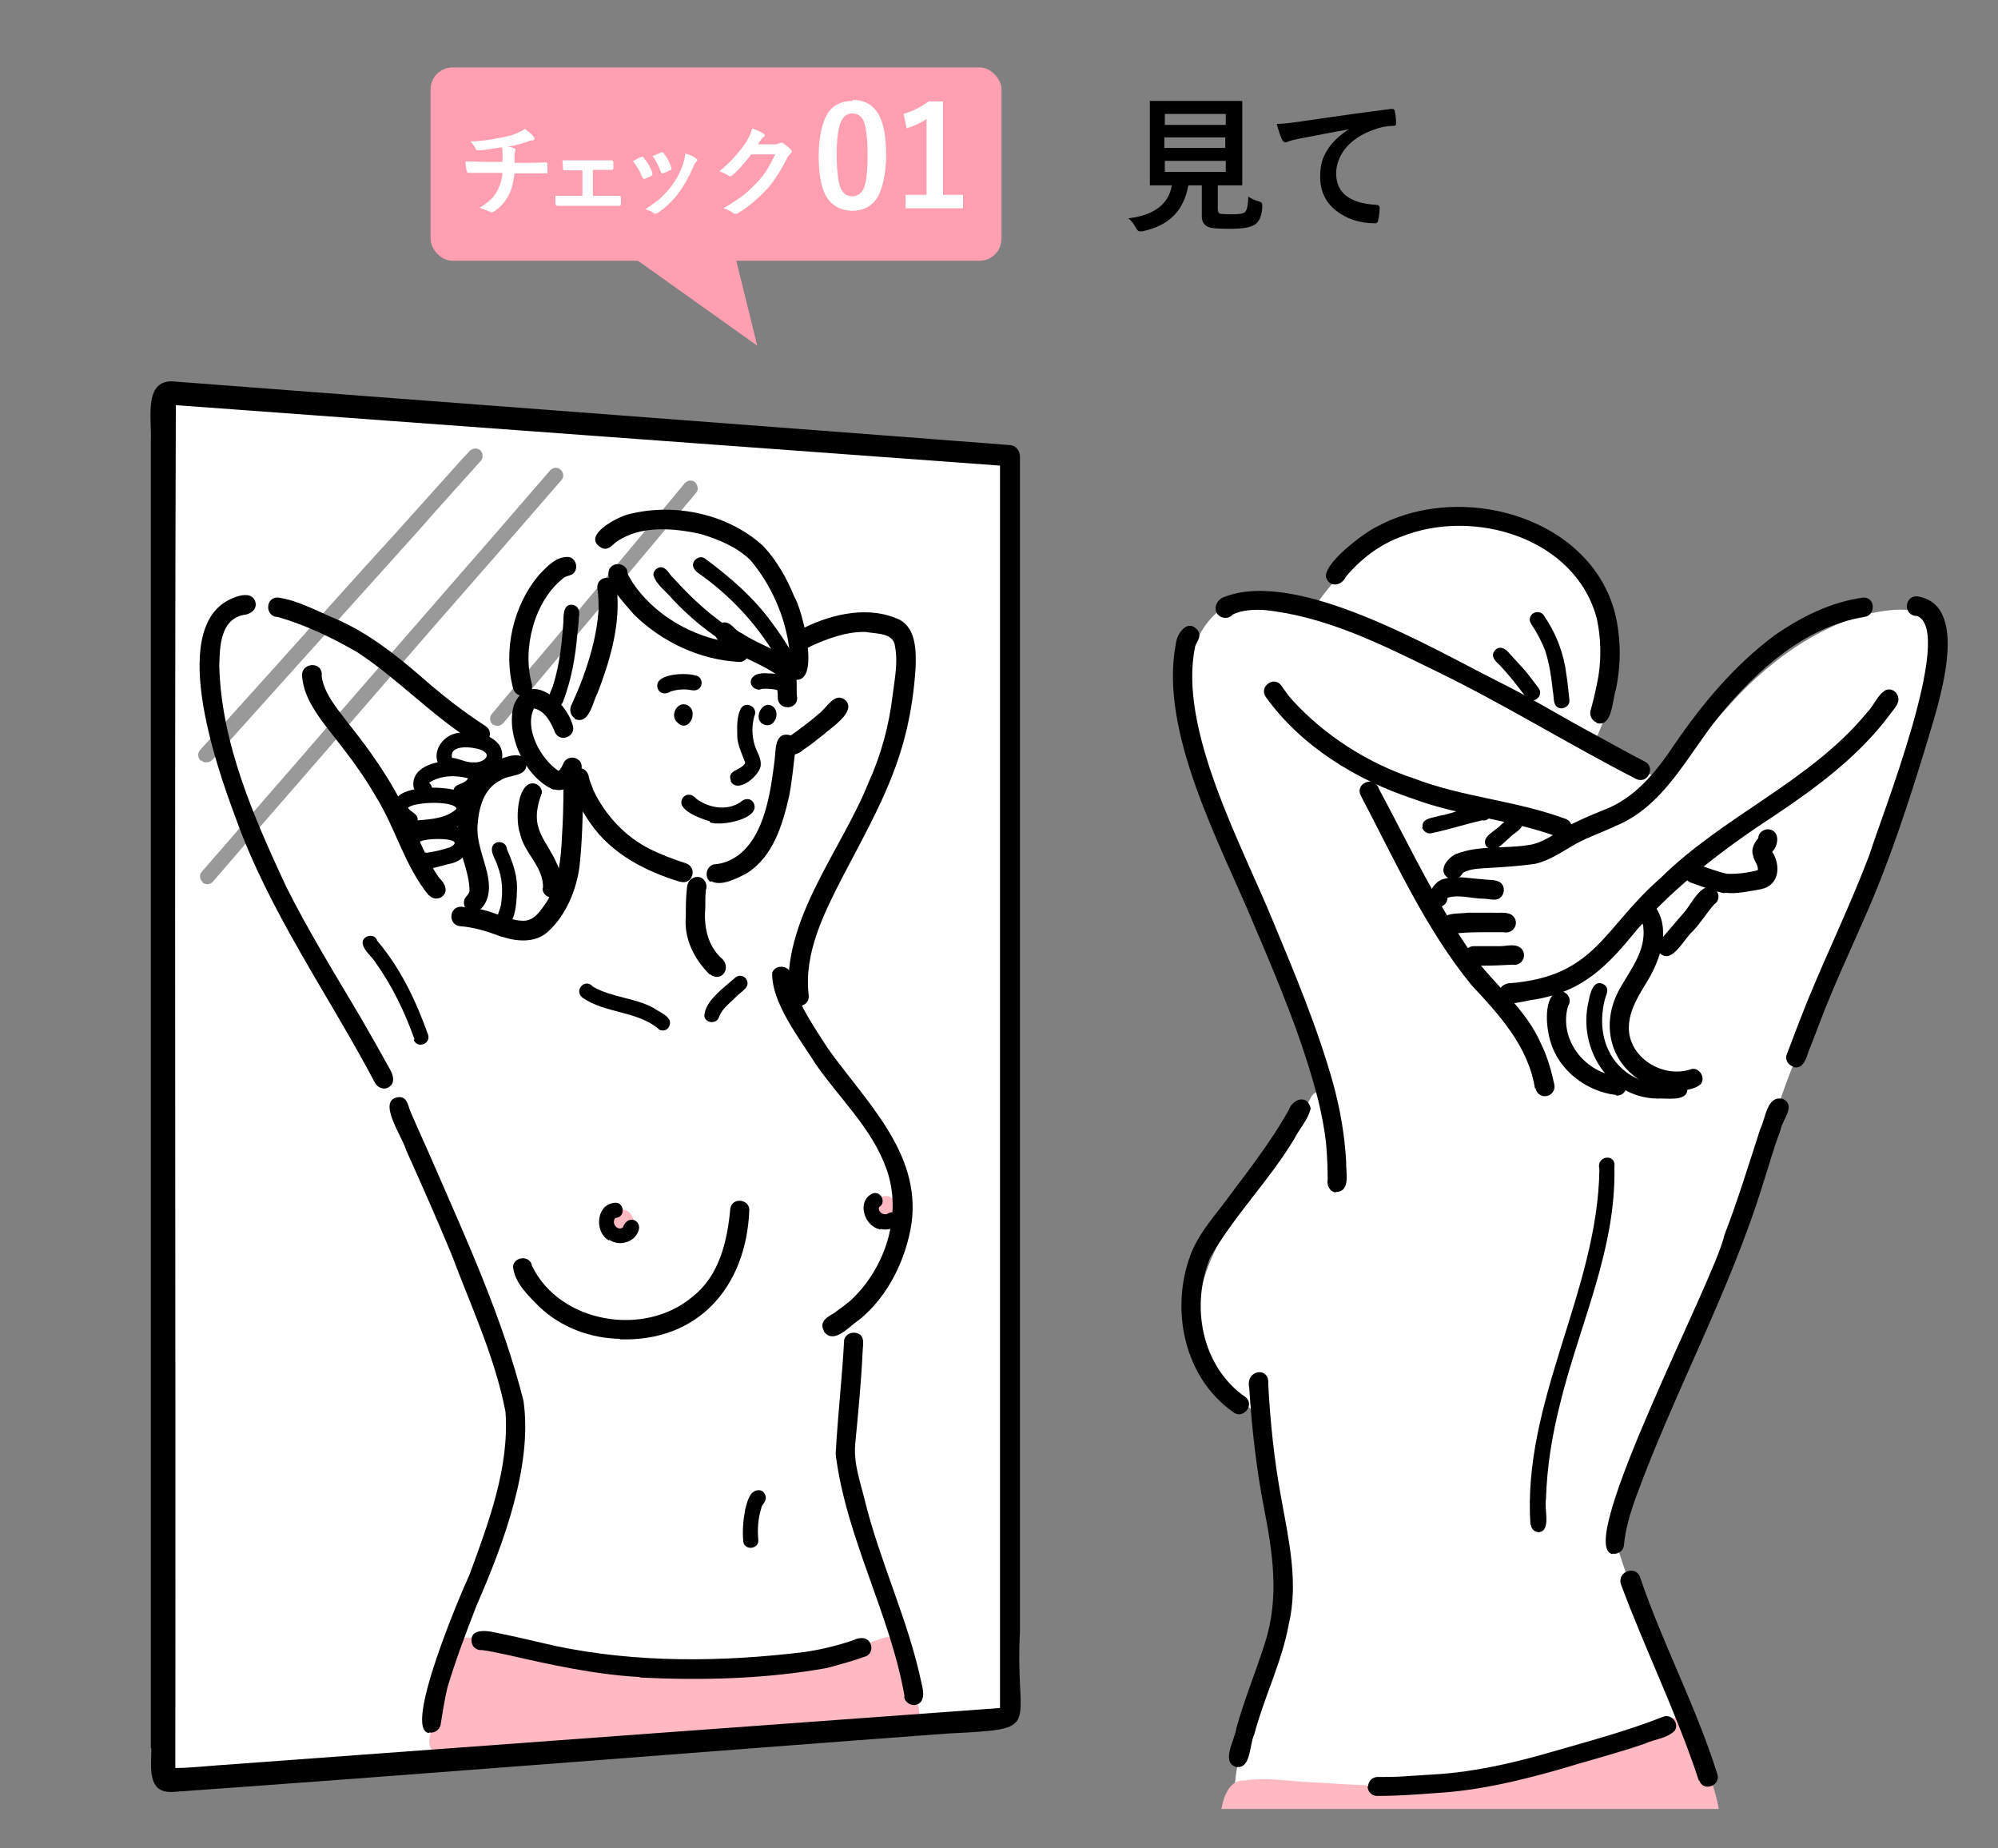 <?xml version="1.0" encoding="UTF-8"?>
<svg xmlns="http://www.w3.org/2000/svg" width="400" height="370" version="1.1" viewBox="0 0 400 370">
  <rect x="0" y="0" width="400" height="370" fill="#808080" stroke="none"/>
  <defs>
    <style>
      .cls-1 {
        fill: #fff;
      }

      .cls-2 {
        opacity: .4;
      }

      .cls-3 {
        fill: #ff9fb1;
      }

      .cls-4 {
        fill: #ffb9c3;
      }
    </style>
  </defs>
  <!-- Generator: Adobe Illustrator 28.6.0, SVG Export Plug-In . SVG Version: 1.2.0 Build 709)  -->
  <g>
    <g id="_レイヤー_1" data-name="レイヤー_1">
      <g>
        <g>
          <path class="cls-1" d="M247.2,357.4c.7-8.7,4.6-16.8,6.5-25.2,2.1-7.5,3.4-15.2,2.8-22.9-.4-8.8-1.3-17.6-3.7-26.2-.5,0-1,0-1.4-.4-8.6-5.6-13.3-16.6-10.4-26.6,3-10,10-17.8,15.7-26.3,2.3-3.3,4-6.9,5.9-10.4.2-.3.5-.6.9-.7.2-1.6.3-3.2.2-4.8-1.8-12.5-8.8-23.6-12.4-35.6-4.1-12.5-11.5-24-13.3-37.2-.8-7,.7-15.1,6.8-19.4,5.4-3.3,12.1-.8,17.9.5,7.4-11.3,19.6-20.4,33.6-18.9,15.2.2,27.7,11.8,27.1,27.3,0,4.5-.3,9.2-2.1,13.3-.7,1.1-1.5,3.7-2.6,5.8,1.8.7,3.5,1.6,5.3,2.3,2.8,1.3,5.6,2.6,8.3,4,.2,0,.3.2.4.3,7-6.8,12.4-15,19.8-21.4,6-5.3,13.1-9.7,20.9-11.9,4.7-1,11.9-2.4,14.6,2.7,3.2,8.3-4.2,21.9-6.6,30.3-4.4,11.4-7.9,22.6-12.3,33.9-5.8,13.6-12.7,26.9-15.8,41.3-2.5,8.1-6.8,15.5-9.6,23.5-1.8,5.4-4.2,10.7-6.6,15.9-4.7,10-8.8,20.5-12.1,31-.5,1.6-.9,3.3-1.3,5,0,.3,0,.5-.1.8.1.9,0,2,.4,2.9,2.3,7.2,4.9,14.4,8.2,21.2,1.5,3.6,3.9,7,4.3,10.9-.5,2.6-3.9,2.8-5.9,3.8-6.4,2.4-12.8,5.1-19.6,6.6-8.3,1.5-16.6,3-24.9,4.7h-38.8Z"/>
          <path class="cls-1" d="M203.4,340.8c.1,1.1-.7,2.2-1.8,2.3-8,.6-16.1,1.1-24.1,1.7-9,.6-18,1.3-26.9,1.9-9.2.6-18.4,1.3-27.5,1.9-9,.6-18,1.2-26.9,1.9-8.8.6-17.7,1.2-26.5,1.8-9,.6-18,1.3-27,1.9-1.2,0-2.5.2-3.7.3h0c0,1.2-1,2.1-2.1,2.1h0c-1.2,0-2-1-2-2.1,0-10.9,0-21.8,0-32.8,0-10.4,0-20.7,0-31.1,0-11.7,0-23.3,0-34.9,0-12,0-23.9,0-35.9,0-11.9,0-23.8,0-35.7,0-11.9,0-23.9,0-35.8,0-11.6,0-23.2,0-34.8,0-10.5,0-21,0-31.5,0-1.1,1-2,2.1-2,.6,0,1.1.3,1.5.7.2,0,.4,0,.5,0,8.6.6,17.1,1.2,25.7,1.8,9.1.6,18.2,1.3,27.3,1.9,8.8.6,17.7,1.3,26.5,1.9,9.2.7,18.4,1.3,27.6,2,8.9.6,17.9,1.3,26.8,1.9,8.2.6,16.4,1.2,24.6,1.7.3-.8,1-1.4,1.9-1.4,1.1,0,2.1.9,2.1,2,0,.2,0,.5,0,.7.2.3.2.7.2,1.1,0,.3,0,.5-.2.8,0,9.5,0,19,.1,28.5,0,10.8,0,21.6.1,32.4,0,10.8,0,21.7.1,32.5,0,10.8,0,21.6.1,32.4,0,10.7,0,21.4.1,32,0,10.9,0,21.8.1,32.7,0,11,0,21.9.1,32.9,0,6.9,0,13.8,0,20.8.2,0,.3.2.4.3.4.3.7.8.8,1.4Z"/>
        </g>
        <g>
          <path class="cls-4" d="M244.5,362.2c.6-3.3,2-6,4.7-5.8,4-.6,8,0,12.1.3,4.9.2,9.8.7,14.7.7,8.5-.1,17.2-1.8,25.5-2.7,9.6-1.5,18.8-4.4,27.9-7.8,1.7-.7,3.4-1.4,4.9-2.4,2.3-2.3,4.5,1,5.1,3.1,1.8,4.7,3.8,9.6,4.7,14.5h-99.7Z"/>
          <path class="cls-4" d="M183.5,339.6c1.1,4.9,1,6.4-4.6,6.4-12.7,1.7-25.5,2.2-38.2,3.5-10.9,1.2-21.9-.3-32.8.9-4,.4-8.1.8-12.1,1.1-1.9.2-3.7.2-5.6.3-.9.2-1.9-.2-2.4-.9,0,0,0,0-.1,0-3.1-.7-1.2-4.4-1-6.5.5-2.8,1.2-5.5,2-8.2.9-2.4,1.3-5.1,2.8-7.2,0,0,0,0,.1-.1.6-1,2-1.4,3.2-.9,7,2.2,14.2,3,21.4,4.1,10.1,1.5,20.5,2,30.7,1.2,6.5-.4,13-1.3,19.5-2.2,3.9-.8,7.3-2.3,11.1-3.4,3.9-.2,5.4,9,5.8,11.9Z"/>
          <path class="cls-4" d="M122.8,245.6c-1.3-2.3,1.3-4.7,3.3-2.8,2.2,2.4-1.4,5.6-3.3,2.8Z"/>
          <path class="cls-4" d="M177.3,243.6c.5,0,1-.2,1.4-.6-.4.4-.9.6-1.4.6ZM175.6,242.8c-1.8-2.4,2.1-4.9,3.5-2.3,1.3,2.2-1.9,4.4-3.5,2.3Z"/>
        </g>
        <g>
          <path d="M267.5,238.7c-1.3-.1-1.9-1.4-1.7-2.6,0-2.3-.1-4.6-.3-7-.3-3-.9-6-1.6-8.9-3.1-12.1-8-23.7-12.9-35.2-6.7-16.1-19-38.5-15.6-56.1.2-2.1,2.4-5.2,4.4-2.7.8,1.2-.1,2.1-.5,3.1-3.6,16.4,9.4,40,15.6,55.2,4.4,10.6,8.9,21.3,12,32.4,1.4,5.1,2.3,10.3,2.6,15.6-.1,2.1,1,6.1-2.1,6.1Z"/>
          <path d="M307.3,217.9c-1.3-8.4-7.1-14.7-12.7-20.7-9.3-11.4-15.4-25.1-22.2-38-1.1-2.3,2.4-3.9,3.5-1.7.2.6.6,1.2.9,1.8,5.8,10.9,11.1,22.1,18.2,32.1,4.4,5.9,10.5,10.6,13.5,17.5,1.3,2.6,2.1,5.5,2.7,8.3.2,1-.6,2.1-1.6,2.2-1,.2-2-.5-2.2-1.6Z"/>
          <path d="M246.8,282.6c-9.8-6.9-12.5-20.5-8.5-31.3,1.4-3.8,4-6.9,6.4-10,4.6-6.2,9.5-12.3,13.3-19.1.8-2.3,3.8-3.2,4.4-.3-.5,2.2-2.3,4.1-3.3,6.1-5,8.3-12,15.3-16.8,23.7-4,9.6-1.8,21.9,7.1,28,1.9,1.6-.7,4.6-2.6,2.9Z"/>
          <path d="M247.5,353.7c-3.2-.9-.2-5.6,0-7.7,1.6-5.8,3.9-11.3,5.7-17,3-9.2,1.6-18.2-.2-27.4-1.5-7.8-2.4-15.8-2.9-23.8-.8-3.7,4.1-4.3,3.8-.8.4,7.7,1.2,15.3,2.6,22.9,1.5,8.3,3.5,16.9,1.5,25.3-1.4,7.6-5,14.7-6.9,22-1,2-.6,6.9-3.6,6.5Z"/>
          <path d="M327.7,156c-13.7-7-26.8-15.2-40.7-21.9-10.8-5.3-21.9-10.8-34-12-2.1-.1-4.3,0-6.2.9-.7.9-2.1.9-2.9.1-1.2-1.2-.3-3.1,1.2-3.6,14.5-5.7,41.3,10.1,54.6,16.8,6.7,3.3,13.1,7.3,19.7,10.8,3.3,1.8,6.5,3.6,9.8,5.3,2.3,1,.8,4.5-1.5,3.6Z"/>
          <path d="M311.8,167.5c-9.4-3.5-19.5-4.1-28.9-7.6-11.4-3.8-22.4-10.5-29.5-20.4-1.4-2,1.6-4.3,3.1-2.3.7,1,1.3,1.9,2.1,2.8,6.5,7.2,15.3,12.8,24.4,15.8,9.9,3.8,20.2,4.4,30.1,8,3,.8,1.4,5.2-1.4,3.6Z"/>
          <path d="M290,175.8c-2.3-1.4-.3-4.1,1.6-4.9,4.5-1.7,9.4-1,14.1-1.7,2.8-.3,5.1-2,7.4-3.4,2.5-1.4,5.1-2.5,7.8-3.6,6.3-2.3,10.6-7.6,14.2-13,5.6-8.2,12-15.9,20-21.9,5.4-3.8,11.6-6.9,18.1-7.7,2.5.2,2.2,4-.3,3.9,0,0,.1,0,.2,0,0,0,0,0,.1,0-12,2-21.5,10.7-29,19.8-6.4,7.9-11,18.1-20.9,22.1-2.5,1.2-5.2,2.1-7.6,3.4-2.7,1.5-5.3,3.4-8.3,4.1-3.4.5-6.9.7-10.4.9-1.4.1-2.9.2-4.1.9-.6,1-1.7,1.8-2.9,1.2Z"/>
          <path d="M287.9,181.6c-3.4-.7-1.2-5.3,1.3-5.7,2.5-.7,5.2,0,7.7.1,1.1.2,2.4,0,3.4.6.9.6,1,1.9.4,2.7-.9,1.3-2.3.6-3.6.6-2.4,0-4.9-.9-7.3-.2,0,1.1-1,2-2.1,1.9Z"/>
          <path d="M288.5,185.3c-.3-2.9,3.5-2.3,5.4-2.6,1.7,0,3.4,0,5.1,0,1.4.1,3.5-.4,4.3,1.2.7,1.5-.7,3.1-2.3,2.7-.8,0-2,0-2.7,0-2.1,0-4.3,0-6.4.2-1.4.3-3.2.3-3.5-1.4Z"/>
          <path d="M297,193.3c-1.5,0-3.8.2-3.9-1.9,0-1,.8-2,1.9-2,1.8,0,3.6,0,5.3,0,1.4,0,3-.6,4.2.4,1.4,1.4.2,3.6-1.6,3.3-2,.1-3.9.2-5.9.2Z"/>
          <path d="M300.1,198.8c0-1.2,1.1-2,2.3-2,17.1-1.4,18.6-11.1,30-21,12.6-12.5,30.1-19.4,41.4-33.2,1.4-1.4,2.1-3.6,3.8-4.5.8-.3,1.8.1,2.2.9.9,1.6-.7,2.9-1.5,4.1-6.2,8.3-14.6,14.5-23.1,20.2-10,6.5-19.5,13.8-27.4,22.7-6,7.4-10.9,12.5-20.7,14.1-2.2.2-6.6,2.1-7-1.2Z"/>
          <path d="M359,213.5c-1-.3-1.7-1.4-1.3-2.4,1.4-3.7,2.8-7.4,4.3-11.1,4-9.7,8.6-19.2,12.3-29,2.2-7.2,17.2-44.7,9.5-47.7-2.9,0-2.6-4.3.2-3.9,11,1.9,3.7,22.6,1.7,29.5-3.6,11.8-7.4,23.5-12.4,34.8-3.1,7.1-6.4,14.1-9.1,21.3-.7,1.8-1.4,3.7-2.1,5.4-.5,1.5-1.1,3.7-3.1,3.2Z"/>
          <path d="M322.9,311.1c-8.1-1.1,20.6-55.4,22.3-63.8,2.7-7,4.9-14.2,7.2-21.3,1.1-2.1,1.3-6.9,4.6-6,2.6,1.4-.2,4.1-.5,6.1-1.3,3.4-2.3,7-3.4,10.4-6.7,21.9-17.9,42.1-25.7,63.5-1.1,3.1-2,6.2-2.3,9.4-.1,1-1.2,1.8-2.2,1.6Z"/>
          <path d="M340.1,356.4c-4.4-13.4-10.7-26.1-15.6-39.3-.8-2.6,3.2-3.9,3.9-1.2,4.5,13.2,11.2,25.8,15.4,39.2.8,2.3-2.8,3.7-3.6,1.3Z"/>
          <path d="M273.9,357.6c0-1.1.9-1.9,1.9-1.9,2.1,0,4.3,0,6.4-.2,2.8-.2,5.7-.3,8.5-.6,7.2-.8,13.7-2.4,20.6-4.4,7.3-2.1,14.7-4.1,21.8-6.9,1.6-.5,3.1,1.4,2.2,2.8-1.5,1.6-4,1.7-5.9,2.6-5.8,2-11.7,3.5-17.6,5.3-7.8,2.2-15.8,4.1-24,4.6-4,.3-8,.6-12.1.6-1.1,0-1.9-.9-1.9-1.9Z"/>
          <path d="M332.5,191c-.8-.7-.8-1.9-.2-2.7,1.6-1.9,3.2-3.7,4.8-5.6,1.6-1.7,3.9-7.2,6.6-4.3.6.8.4,2.1-.5,2.6-1.5,1.7-2.7,3.7-4.3,5.4-1.7,1.4-4.1,6.6-6.5,4.5Z"/>
          <path d="M345.2,178.8c-2.4-.5-4.6-1.4-6.9-2.2-1.3-.7-1.5-2.7-.2-3.4.6-.4,1.6-.4,2.2,0,1.8.6,3.6,1.3,5.4,1.7,2.1.1,4.2-.2,6.2-.7.2-.9-.7-1.8-.9-2.8-.5-1.3.1-2.6,1-3.6,0-1.1,1.1-1.9,2.1-1.8,2.3.3,2,3.2.7,4.5,1.8,2.8,1.4,6.8-2.3,7.5-2.4.4-4.8,1-7.2.7Z"/>
          <path d="M333,218.1c-9.7-2.2-13.5-12-8.6-20.4,2.1-3.7,5.1-7.4,4.6-12,0-1.4-1.5-2.3-1-3.7.5-1.7,3.1-1.8,3.7,0,2.7,4.5.6,10.2-1.9,14.4-1.7,2.8-3.6,5.7-3.7,9.1-.2,6.2,6.9,10.5,12.5,8.5,1.6-.4,2.9,1.7,1.9,3-1.6,1.5-5.4,1.5-7.5,1.1Z"/>
          <path d="M323.6,219.2c-6-.7-11.5-4.9-13.2-10.7-.8-2.6-1.4-7.9.9-9.8,1.4-.9,3.3.4,2.9,2.1-.2.5-.4.9-.5,1.5-1.2,6.4,3.9,12.5,10.2,13.1,2.5.3,2.2,4.1-.4,3.9Z"/>
          <path d="M319.6,144.6c-1-.4-1.5-1.6-1.1-2.6.6-2.2,1.1-4.4,1.5-6.6.6-3.8.5-7.7-.3-11.5-4.2-16.2-24.6-22.3-39.1-16.5-4.4,1.6-8.2,4.5-11.2,8.1-.7,1.6-2.9,2.2-3.8.4-1.4-2.7,7.8-9.5,10.1-10.5,17.9-9.7,45.9-1,48.3,21.1.5,3.8.3,7.7-.5,11.5-.7,2-.7,7.8-3.9,6.7Z"/>
          <path d="M311.6,141.4c-.7-.7-.5-2.1-.7-2.9-.3-2.8-.7-5.7-1.6-8.4-.7-1.7-1.5-3.3-2.5-4.8-.3-.5-.7-1-.5-1.6.3-1.4,2.3-1.6,2.9-.3,2.4,3.5,3.9,7.5,4.4,11.7.3,1.7.4,3.4.6,5.1.1,1.3-1.7,2.1-2.6,1.2Z"/>
          <path d="M305.6,139.7c-1.7-2.3-3.5-4.6-5.5-6.7-.8-.7-1.7-1.7-.9-2.7.9-1.2,2.2-.5,2.9.4,1,1.1,2.1,2.3,3.1,3.4,1,1.2,1.9,2.4,2.8,3.6,1.2,1.6-1.1,3.5-2.4,1.9Z"/>
          <path d="M284.8,165.6c-.3-1.9,2.3-1.9,3.4-2.3,3.1-.5,6.1-2.2,9.2-2.1,1.9.5,1.2,3.4-.7,3-3.4.8-6.8,1.9-10.2,2.6-.8.2-1.6-.5-1.8-1.2Z"/>
          <path d="M297.6,169.5c-1.3-2,1.8-3.1,2.9-4.4.8-.6,1.5-1.6,2.5-1.8.8-.1,1.6.4,1.8,1.2.2,1.6-1.8,2.2-2.7,3.3-1.2.9-2.9,3.3-4.4,1.7Z"/>
          <path d="M331.7,219.9c-9.8-.2-15.8-10.2-13.7-19.3.3-1.6,1-5,3.3-3.4.7.6.5,1.5.2,2.2-.3.9-.5,1.8-.6,2.7-1.3,9.4,5.6,16.4,15.1,14.6.8-.2,1.6.5,1.8,1.2.2,2.7-4.2,1.9-5.9,2Z"/>
          <path d="M306.4,305.3c-1.7-24.8,13.5-46.9,13.8-71.3-.7-2.7,3.4-3.2,3-.4.4,16.5-7.1,31.8-10.9,47.5-1.6,6.4-2.6,12.5-2.8,19-.4,1.9,1.1,6.3-1.4,6.6-.8,0-1.6-.6-1.6-1.5Z"/>
        </g>
        <g>
          <path d="M142.2,176.5c-1.3-.9-.8-3.3.9-3.5,1.7-.1,3.3-.8,4.7-1.8,5.4-4.1,6.5-12.9,7.3-19.2.2-1.8,0-5.4,2.8-4.9,1,.2,1.8,1.4,1.4,2.4-.4,3.3-.7,6.6-1.3,9.8-1.3,5.7-3.2,12.2-8.5,15.5-1.9,1-5.1,2.7-7.1,1.6Z"/>
          <path d="M136.1,176.5c-6.9-2.1-13.7-5.6-17.9-11.7-1.5-2.2-5-7.5-4-10.1.5-.8,1.5-1.2,2.5-.8.7.3,1.1,1,1.2,1.7.2.9.6,1.7.9,2.6,2.4,5,6.3,9.2,11.2,11.7,2.4,1.2,4.8,2.1,7.3,2.9,2.4.8,1.4,4.4-1.1,3.7Z"/>
          <path d="M110.9,158.1c-5.7-2.3-9.8-11.1-8-17,2.9-7,10.3-1,11.7,3.9,1,2.5-2.8,3.9-3.6,1.3,0,.2.1.3.2.5-.8-2-2-4.5-4.3-5-2,4.1,1.4,10.2,4.9,12.5.5-.3.7-.9,1-1.5.4-1,1.6-1.4,2.5-1,2.1.9.9,3.4-.2,4.7-1,1.2-2.6,2-4.2,1.5Z"/>
          <path d="M115.1,143.8c-1-.6-1.2-1.9-.6-2.9,1.1-2.4,2.1-4.8,2.9-7.3,1.2-3.6,2.1-7.3,2.4-11.1.1-1.6,0-3.2-.2-4.7-.3-2.5,3.4-3,3.8-.5,0,.6.2,1.3.2,1.9.4,6.7-1.6,13.4-4,19.6-1,1.8-1.6,6.4-4.6,5.1Z"/>
          <path d="M148,132.5c-7.9-.4-15.5-4-21.1-9.5-1.7-2.1-6.1-6.3-4.9-9.1.8-1.5,3.2-1.2,3.6.4,0,.9.7,1.6,1.1,2.4,4,5.9,10.6,10,17.5,11.5,1.9.7,5.5-.4,5.7,2.4,0,1-.9,2-1.9,1.9Z"/>
          <path d="M156.1,135.5c-3.6-2.8-8.3-3.9-11.8-6.9-1.6-1-1.7-3.6.5-4,1.6-.2,2.2,1.6,3.6,2.1,2.5,1.7,5.4,2.7,8.1,4.3.8.5,1.5,1,2.2,1.6,1.8,1.7-.8,4.5-2.6,2.8,0,0,.1,0,.1,0Z"/>
          <path d="M102.7,137.7c-2-7.6.1-16.6,5.2-22.6,1.6-1.7,3.5-3.8,6-3.6,1.6.3,2,2.7.6,3.5-.6.3-1.3.3-1.8.8-5.8,4.6-8.2,14.2-6.2,21.2.4,2.5-3.2,3.2-3.8.7Z"/>
          <path d="M158.9,136.2c-1.6-.6-1.3-2.2-.9-3.5.1-1,.1-1.9,0-2.9-.8-6.4-3.6-12.7-7.7-17.6-2.7-2.7-6.4-4.2-10-5.3-5.4-1.2-12-1.8-16.8,1.5-.9.6-1.5,1.7-2.8,1.4-4.8-2.3,2.9-6.4,5.3-6.9,9.2-2.3,19.8,0,26.8,6.4,2.7,2.9,4.7,6.4,6.2,10.1,1.6,2.5,5.6,18-.2,16.6Z"/>
          <path d="M100.4,187.5c-2.7-1-5.4-1.9-8.3-2.1-2.5-.3-2.2-4,.3-3.9,1.4.2,2.8.3,4.2.6,2.7.6,5.2,2.1,7.9,2.2,2.4.2,3.7-2,4.9-3.7,2.4-3.9,2.9-8.5,3.1-13,.2-3.2.3-6.4.3-9.6-.1-1.2,0-2.7,1.4-3.1,1.5-.5,2.9.9,2.5,2.4,0,5.4-.1,10.9-.7,16.3-.7,4.8-2.7,9.6-6.3,12.9-2.5,2.3-6.2,2-9.2,1Z"/>
          <path d="M142,195c-3.1-3.1-5.1-7.2-4.7-11.6,0-1.8,0-3.6.2-5.3,0-.7.2-1.5.7-2,.8-.7,2-.8,2.7,0,.5.5.7,1.4.4,2.1-.1,1.1-.1,2.3-.1,3.4-.3,3.6.3,7.3,3,10,2.5,1.8.4,5.3-2.1,3.4Z"/>
          <path d="M157.2,150.2c-1.1-2.1,1.5-3.1,2.8-4.2,1.3-1,2.7-2,3.9-3.1,1.6-1.1,3.2-4.6,5.4-2.7,2.2,2.3-3,5.5-4.5,6.9-1.3,1-2.6,2.1-4,3-1.1,1-2.7,1.5-3.6,0Z"/>
          <path d="M155.7,139.7c.2-2.1-1.6-6.2,1.7-6.6,2.9.1,1.8,4.6,2.2,6.6,0,2.5-3.8,2.5-3.9,0Z"/>
          <path d="M158,199.9c-1.7-15.6,10.4-29.5,15.9-43.3,2.5-5.5,4.1-11.4,4.8-17.4.4-3.2,1.1-6.5.5-9.7-.2-2.9-3.8-2.6-5.9-3-3.8-.1-7.5,1.3-10.9,2.8-2.8,2-4.9-2.5-1.3-3.7,5.8-2.8,13-4.4,19.1-1.5,3.3,1.9,3.2,6.4,3.1,9.7-1.2,17.6-6.9,27-14.7,41.9-3.7,7.2-7.7,15.2-6.7,23.5.3,2.5-3.5,3.1-3.8.5Z"/>
          <path d="M164.9,266.3c-.9-1.7.7-2.7,2-3.4,1.1-.8,2.2-1.6,3.3-2.5,7.1-6.5,10.6-17.4,7.2-26.6-2.9-8-9.4-14-14.1-20.8-3.2-5.1-8.9-12.3-8.7-18.3.7-1.9,3.8-1.4,3.8.7,0,.9.4,1.7.7,2.6,1.5,4.2,4.3,8.2,6.6,11.8,7.4,10.5,18.7,20.8,16.8,35-1.1,7.3-4.7,14.7-10.5,19.4-1.9,1.2-5,5-7,2.4Z"/>
          <path d="M124.1,268c-5.9-.1-11.8-2.3-16.1-6.4-2.2-2.2-5-4.8-5.3-8.1.3-2.1,3.5-2.2,3.8-.1,5.6,11.5,22.5,14.3,32.1,6.2,5.4-4.2,7-11.1,7.6-17.6.3-2.5,4.1-2,3.8.5-.7,15.1-10.2,26.1-25.9,25.6Z"/>
          <path d="M181.1,339.6c-2.9-16.6-11.7-31.7-13.8-48.5.4-7.6,1.3-15.3,1.7-22.9.3-1.2,1.6-1.7,2.7-1.3,1.6.6,1,2.5,1,3.7-.3,6.2-.9,12.4-1.5,18.6-.3,4,1.1,7.6,2,11.4,3.1,12.4,8.7,23.9,11.3,36.4.4,1.5.8,3.9-1.3,4.3-1,.1-2.1-.6-2.2-1.7Z"/>
          <path d="M128.1,335.7c-9.1-.5-18-2.5-26.8-4.5-1.6-.3-3.1-.7-4.8-.9-.8.1-1.7-.4-2-1.2-.8-3.1,2.7-2.8,4.7-2.3,4.1.8,8.1,1.8,12.1,2.7,16.3,3.4,33.2,3.2,49.7,1.2,3.4-.5,6.7-1.3,9.9-2.4,1.2-.6,2.8-.7,3.4.8.4.9,0,2.2-1.1,2.5-2.5.9-5.1,1.6-7.7,2.3-12.3,2.2-25,2.5-37.4,1.9Z"/>
          <path d="M85.9,179.3c-4.9-5.9-6.7-13.6-10.8-20.1-2.7-4.7-6-8.9-9.3-13.1-2.4-3.1-4.9-6.5-5.3-10.5-.5-3.1,4.3-3.4,3.9-.2.5,3.5,3.1,6.4,5.1,9.1,4.5,5.6,8.7,11.5,11.8,18.1,2.3,4.3,3.8,9.1,6.6,13.1,1,1,2,2.5.7,3.7-.8.7-2,.6-2.7-.2Z"/>
          <path d="M75.1,216.8c-9.4-17.8-21.2-34.2-28-53.3-3.7-9.9-14.1-39.2.1-44,1.4-.5,3.3-.8,3.9.9.5,1.6-1,2.6-2.4,2.7-4.6,1-4.7,6.3-4.8,10.2.4,15.5,6.9,30.2,13.3,44,4.5,9,9.8,17.6,14.9,26.2,1.9,3.3,3.8,6.6,5.6,9.9.8,1.3,1.8,3.3,0,4.3-.9.5-2.1,0-2.6-.9Z"/>
          <path d="M85.9,346.9c-5.4-.5,6.5-28.3,8.1-31.7,3.8-10.4,8-21.4,7.2-32.6-2.1-10.9-6.9-21.1-10.8-31.5-2.9-7-6-14-9.1-20.9-.7-2.6-6.2-10.3-1.3-10.6,1.7.1,1.7,2,2.3,3.2,1.5,3.5,3.1,6.9,4.6,10.4,6.7,15.4,13.8,30.9,17.9,47.2,1.9,13.1-4.2,29.1-9.4,41-2.1,5.4-4.1,10.7-5.8,16.3-.6,2.5-1,5.1-1.4,7.6-.2,1-1.3,1.7-2.3,1.5Z"/>
          <path d="M95,148.6c-8.4-5.2-15.2-12.6-23.4-18-5-2.9-10.4-5.5-16-7.1-2.5,0-2.6-3.9,0-3.9,4.2.6,8,2.8,11.9,4.4,6.1,2.7,11.4,6.8,16.4,11.1,4.3,3.8,8.6,7.2,13.4,10.3,2,1.5-.2,4.6-2.3,3.1Z"/>
          <path d="M93.6,182.2c-.8-.6-1-1.9-.3-2.7.3-.3.6-.7.7-1.1,0-4.6-2.9-8.8-2.3-13.5.2-5.5,2.9-11.4,8.6-13,1.7-.7,4.9-1.6,5.1,1.2-.1,2.5-3.6,1.9-5.2,3.1-3.4,1.6-4.4,5.7-4.6,9.1-.2,3.2,1.2,6.3,1.9,9.3.6,2.4.7,5.3-1.1,7.2-.7.8-1.9,1-2.7.3Z"/>
          <path d="M108.7,177.8c.2-4.3-3.8-7-4.6-11-.9-2.3-.7-9.8,2.5-10,1.1,0,1.9.9,1.9,1.9-3,7.8,1.3,9.2,3.6,15.7.3,1.1.4,2.3.4,3.4,0,2.5-3.8,2.5-3.9,0Z"/>
          <path d="M84.1,173.3c-1.2-1-.2-3,1.3-2.6,1.6-.2,3.2-.6,4.7-1.1,3.8-2-5.3-2-6.2-1-1.8.9-3.1-1.9-1.3-2.7,1.2-.5,2.4-.9,3.7-.9,2.2,0,4.8-.2,6.6,1.3,2.8,2.6.3,6-2.8,6.6-1.7.3-4.4,1.6-6,.5Z"/>
          <path d="M83.7,164.2c2.6-.2,5.7-.4,7.7-2.3-.4-1.7-8.7-1.4-9.7-.2.5.9,2.1,1.2,1.9,2.5,0,0,0,0,0,0ZM83,167.2c-1.2.1-2.5-.8-2.1-2.1-1.7-1.1-3-3.4-1.6-5.2,1.8-2.8,10.1-2.6,12.9-1.4,2.1.8,3.2,3.9,1.4,5.5-2.7,2.6-6.9,3.1-10.6,3.2Z"/>
          <path d="M90.8,158.7c-.3-2,2.2-1.5,2.9-2.9-2.5-.7-5.6-.6-7.8.9.7.5.8,1.6.2,2.2-1.1,1.2-2.9,0-3.3-1.3-.9-5.5,9.1-6.3,12.5-4.4,1.6.9,1.7,3,.7,4.4-.9,1.5-4.5,3.6-5.3,1Z"/>
          <path d="M94.8,152.6c1.7.2,4.1-1.4,1.5-2.5-1.6-.6-6.4-1.2-5.8,1.6,1.4.1,2.8,1,4.3.9ZM92.8,155.4c-.5,0-.9-.2-1.4-.4-.9.4-2.2-.3-2.8-.9-2.8-2.8-.3-7,3.2-7.4,2.8-.3,6.4,0,8.2,2.5.9,1.5.7,3.4-.5,4.7-1.6,1.8-4.4,2-6.7,1.6Z"/>
          <path d="M100.5,185.1c-1.8-.8-.4-2.7-.2-4,.4-2.6.3-5.3-.7-7.8-.3-1.2-1.3-2.3-1.1-3.6.4-1.7,2.9-1.4,3,.3,1,2.3,1.9,4.7,2,7.2,0,1.9,0,8.9-3,8Z"/>
          <path d="M110.7,141.4c-1.8-.7-.4-2.9,0-4.1.5-1.6.9-3.3,1.2-5,.5-2.6.7-5.3.9-7.9,0-1.4,0-3.7,2-3.3,1.1.3,1.3,1.4,1.1,2.3,0,1.1-.2,2.3-.3,3.4-.4,4.7-1.2,9.3-2.9,13.7-.3.8-1.2,1.1-2,.8Z"/>
          <path d="M145.7,129c-4.1-2.5-7.7-5.5-11-9-1.3-1.6-3.3-2.9-3.9-4.9,0-1.1,1.2-1.9,2.1-1.4.8.4,1.2,1.4,1.9,2,3.7,4.1,7.9,8,12.7,10.9,1.6,1.2-.2,3.6-1.8,2.5Z"/>
          <path d="M155.9,132.4c-3.7-6.6-8.9-12.4-15-16.9-.8-.6-1.8-1.1-2.1-2-.4-1.2,1.1-2.4,2.2-1.8,5,3.7,9.8,7.8,13.5,12.9,1.5,2,2.9,4.1,4.1,6.2.4.7.2,1.7-.5,2.1-.7.4-1.7.2-2.1-.5Z"/>
          <path d="M146.3,156.2c-.8-2.1,2.2-2,2.9-3.5-.6-1.7-1.5-3.4-1.6-5.2,0-1.9-.2-4.1.8-5.8,1.1-1.5,3.5,0,2.6,1.7-.5,1.9-.5,3.9.1,5.8.4,1.3,1.3,2.5,1.2,3.9,0,2-4.6,5.9-6,3.3Z"/>
          <path d="M142.1,164.4c-1.7-.5-7-2.3-5.4-4.7.8-1,2-.7,2.7.2,2.5,1.8,6,2.5,8.8.7.7-.7,1.9-1,2.6,0,1.9,3.3-6.6,4.9-8.7,4Z"/>
          <path d="M83,208.1c-1.9-5.4-4.5-10.8-7.8-15.4-.8-1.3-2.3-2.3-2.6-3.8-.2-1.7,2.5-2.2,2.9-.6,4.7,5.5,7.8,12.1,10.2,18.8.6,1.9-2.2,2.9-2.9,1Z"/>
          <path d="M135.6,144.6c-1.6-1.3,0-4.5,2.1-3.4,2.3,1.3.1,5.7-2.1,3.4Z"/>
          <path d="M152.9,145c-2.3-.9-.3-5.1,1.8-3.6,1.7,1.2.3,4.6-1.8,3.6Z"/>
          <path d="M131.7,137.9c-1.1-3.1,5.6-3.3,7.5-2.7,0,0-.1,0-.2,0,0,0,0,0,0,0,1.9,0,2,2.9,0,3-.6,0-1.3-.2-1.9-.2-.9,0-1.9.1-2.8.4-.9.6-2.1.6-2.6-.5Z"/>
          <path d="M155.9,138.2c-1.1-.3-2.3-.4-3.4-.3-.4.2-.8.2-1.2,0-.8-.3-1.2-1.2-.9-1.9.6-1.3,2.3-1.3,3.6-1.2,1,0,2.1.2,3,.5,1.9.7.8,3.5-1,2.9Z"/>
          <path d="M131.9,206c-4.4-3.7-10.7-3.1-15.3-6.3-1.8-1.5.6-4,2.1-2.2,3.8,2.2,8.4,2.2,12.2,4.3,1.2.9,4.1,1.8,3,3.8-.4.7-1.4.9-2.1.4Z"/>
          <path d="M141,203.4c.1-3.1,4.1-5.8,6.3-7.8.7-.5,1.7-.3,2.1.4,1,1.6-1.1,2.5-2,3.5-1.3,1.3-2.7,2.3-3.4,3.9-.3,1.6-2.7,1.6-3,0Z"/>
          <path d="M121.9,248.3c-2.9-1.6-2.6-7,.9-7.5,2.2-.5,2.6,2.9.4,3-.9,1,.4,2.7,1.5,1.9.3-.9,1.1-1.8,2.2-1.5.8.3,1.2,1.1,1,1.9-.6,2.5-3.8,3.5-5.9,2.1Z"/>
          <path d="M176.3,246.1c-3.3-.5-4.9-5.7-1.6-7.2,1.7-.6,2.8,1.9,1.3,2.7-.3.9.7,1.7,1.6,1.4.8-.5,1.8-.5,2.3.3,1.2,2.1-1.9,3.2-3.6,2.7Z"/>
          <path d="M148.8,308.5c-.2-2.1,0-4.3.4-6.4.4-1.5.9-3.9,2.8-3.8.8,0,1.4.9,1.3,1.7-.1.8-.8,1.2-.9,1.9-.6,2-.8,4.1-.6,6.2.3,2-2.7,2.4-3,.5Z"/>
        </g>
        <path d="M35.1,353.9c2.7,0,5.4-.3,8.1-.5,55.5-4.1,107.7-7.9,157-11.5,0-82.9,0-165.8,0-248.7-51.7-3.8-106.6-7.8-165-12.1-.3,90.9,0,181.9-.1,272.8ZM30.2,349.9v-197c0-21.7,0-43.3,0-65,.2-4.2-1.6-12.4,5.1-11.5,50.9,3.9,99.2,7.5,144.9,11,7.4.6,14.7,1.1,22,1.7,1.1,0,2,1.1,2,2.3v235.2c-1.1,19.8,5.2,19.4-14.4,20.4-48.8,3.6-100.4,7.8-155.2,11.7-.2,0-.3,0-.5,0-4.7,0-3.8-5.3-3.8-8.7Z"/>
        <g class="cls-2">
          <g>
            <path d="M40.6,176.6c-.6-.5-.8-1.5-.2-2.1,4.3-4.9,8.5-9.8,12.8-14.8,4.4-5,8.8-10.1,13.1-15.1,4.4-5.1,8.9-10.2,13.3-15.3,4.3-4.9,8.5-9.8,12.8-14.7,4.4-5,8.8-10.1,13.2-15.2,1.5-1.7,3-3.5,4.5-5.2.5-.6,1.5-.8,2.1-.2.6.5.8,1.5.2,2.1-4.4,5.1-8.8,10.1-13.2,15.2-4.4,5-8.8,10.1-13.2,15.1-4.3,5-8.6,9.9-12.9,14.9-4.4,5.1-8.8,10.1-13.2,15.2-4.3,4.9-8.6,9.9-12.8,14.8-1.5,1.7-2.9,3.4-4.4,5.1-.3.4-.8.6-1.2.6s-.6-.1-.9-.3Z"/>
            <path d="M40.2,152.3c-.6-.5-.7-1.5-.2-2.1,4.3-4.8,8.6-9.5,12.9-14.3,4.4-4.9,8.8-9.8,13.2-14.7,4.4-4.9,8.8-9.8,13.3-14.7,4.4-4.9,8.7-9.7,13.1-14.6.5-.5,1-1.1,1.5-1.6.6-.6,1.5-.7,2.1-.2.6.5.7,1.5.2,2.1-4.2,4.7-8.4,9.3-12.5,14-4.5,5-8.9,9.9-13.4,14.9-4.5,5-8.9,9.9-13.4,14.9-4.4,4.9-8.8,9.8-13.2,14.7-.4.5-.9,1-1.3,1.4-.3.3-.7.5-1.2.5s-.7-.1-1-.4Z"/>
            <path d="M98.7,145.1c-.6-.5-.8-1.5-.3-2.1,4.2-5,8.3-10,12.5-14.9,4.4-5.3,8.8-10.6,13.3-15.9,4.2-5,8.3-10,12.5-15,.1-.1.2-.3.3-.4.3-.3.6-.5,1-.6.4,0,.8,0,1.1.3.6.5.8,1.5.3,2.1-4.2,5-8.3,9.9-12.5,14.9-4.3,5.1-8.6,10.3-12.9,15.4-4.2,5.1-8.5,10.1-12.7,15.2-.2.2-.3.4-.5.6-.3.3-.6.5-1,.6,0,0-.2,0-.2,0-.3,0-.6-.1-.9-.3Z"/>
          </g>
        </g>
      </g>
      <g>
        <rect class="cls-3" x="86.2" y="13.5" width="114.3" height="38.7" rx="4.4" ry="4.4"/>
        <polygon class="cls-3" points="151.6 69.2 146.1 46.9 123.1 48.9 151.6 69.2"/>
      </g>
      <g>
        <path class="cls-1" d="M100.3,29.5c-1.9.3-3.5.6-4.7.6h0c-.2,0-.3-.1-.4-.4-.2-.4-.6-.9-1-1.4,1.8,0,3.8-.3,5.9-.7,1.6-.3,2.7-.6,3.3-.9.7-.3,1.3-.6,1.7-.9.8.6,1.4,1.1,1.6,1.4.2.2.3.4.3.6s-.2.3-.5.3c-.2,0-.4,0-.7.2s-.5.1-.6.2c-1.3.4-2.5.7-3.6.9.6,0,1,.1,1.3.3.2,0,.3.1.3.3s0,.2-.1.3c0,.2-.1.4-.1.7,0,.3,0,.8,0,1.6h2.5c.4,0,1.7,0,3.9-.1.1,0,.2.1.2.3,0,.2,0,.4,0,.7s0,.5,0,.9c0,.2,0,.3,0,.3s0,0-.2,0c-1.2,0-2.5,0-3.9,0h-2.5c-.2,1.7-.5,3-1,4-.7,1.6-1.8,2.8-3.2,3.7-.1,0-.3.1-.3.1s-.2,0-.4-.1c-.7-.3-1.4-.6-2.1-.8,1-.6,1.8-1.2,2.4-1.8.5-.5.9-1.1,1.3-1.9.5-1,.8-2.1.9-3.3h-3.6c-1.5,0-2.5,0-3.2,0-.2,0-.3-.1-.4-.5-.1-.5-.2-1.1-.2-1.8,1.1,0,2.4.1,3.9.1h3.5c0-.6,0-1.2,0-2,0-.3,0-.7-.1-.9Z"/>
        <path class="cls-1" d="M118.7,34.1v5.1h2.1c1.2,0,2.3,0,3.2,0,.2,0,.3.1.3.4,0,.2,0,.4,0,.6s0,.4,0,.6c0,.2-.1.4-.3.4h-3.2s-6.3,0-6.3,0c-.9,0-1.8,0-2.9,0-.2,0-.3-.1-.4-.4,0-.4,0-.9,0-1.6.8,0,1.9,0,3.4,0h2v-5.1h-1.1c-1,0-1.8,0-2.5,0h0c-.2,0-.3-.1-.3-.4,0-.2,0-.7-.1-1.6.6,0,1.5,0,2.8,0h7.1s0,0,0,0c.2,0,.2.1.3.3,0,.2,0,.4,0,.6s0,.4,0,.6c0,.3-.1.4-.3.4h-2.7s-1.1,0-1.1,0Z"/>
        <path class="cls-1" d="M126.8,32.2c.4-.2.9-.5,1.6-.8,0,0,.1,0,.2,0,.1,0,.2,0,.3.2.8,1,1.4,2,1.7,3,0,.2,0,.3,0,.3,0,0,0,.2-.2.3-.4.2-.8.4-1.3.6,0,0-.1,0-.2,0-.1,0-.2-.1-.3-.3-.5-1.2-1.1-2.3-1.9-3.2ZM137.1,30.7c1,.3,1.8.6,2.2,1,.2.1.3.2.3.3s0,.2-.2.4c-.2.1-.4.5-.6,1-.9,2.1-1.9,3.8-3,5.3-1.2,1.6-2.6,2.9-4.1,3.9-.2.1-.4.2-.5.2s-.2,0-.3-.1c-.4-.4-1-.6-1.7-.8,1.3-.9,2.3-1.6,3-2.2.6-.6,1.2-1.2,1.8-1.9,1.2-1.5,2.1-3.1,2.7-4.8.2-.7.4-1.4.5-2.1ZM130.8,31.2c.9-.4,1.4-.6,1.6-.7,0,0,.1,0,.2,0,.1,0,.2,0,.3.2.7.9,1.2,1.8,1.5,2.9,0,0,0,.2,0,.2,0,.1,0,.2-.3.3-.4.2-.8.4-1.4.6,0,0,0,0-.1,0-.1,0-.2-.1-.3-.3-.5-1.3-1-2.3-1.7-3.2Z"/>
        <path class="cls-1" d="M151.6,28.9h3.6c.4,0,.8-.2,1-.3,0,0,.1,0,.3,0s.2,0,.3.1c.5.3.9.7,1.4,1.1.2.2.3.3.3.5s0,.3-.2.4c-.2.2-.5.5-.7.9-1.3,2.6-2.6,4.6-4,6.2-.9,1-2,2-3.2,3-1,.8-2,1.5-2.9,2-.1,0-.2,0-.3,0s-.3,0-.5-.2c-.5-.4-1.1-.7-1.9-.9,1.6-.9,2.9-1.8,4-2.6.9-.7,1.7-1.5,2.7-2.5.9-1,1.6-1.9,2.1-2.7.5-.8,1-1.8,1.6-3h-4.8c-1.6,2.1-2.9,3.5-3.8,4.2-.1.1-.3.2-.4.2s-.2,0-.3-.1c-.6-.4-1.2-.7-1.9-.9,2.2-1.8,4-3.8,5.4-5.9.6-1,1-1.9,1.2-2.7,1.1.4,1.9.8,2.3,1.1.1,0,.2.2.2.3s0,.3-.2.3c0,0-.3.2-.5.5-.1.2-.4.6-.7,1Z"/>
        <path class="cls-1" d="M170.7,20c2.4,0,4.1,1,5.2,2.9,1,1.8,1.5,4.5,1.5,8.1s-.7,7.1-2,8.9c-1.1,1.5-2.7,2.3-4.8,2.3s-4.1-1-5.2-2.9c-1-1.8-1.5-4.5-1.5-8.1s.7-7,2-8.8c1.1-1.5,2.7-2.2,4.8-2.2ZM170.7,22.7c-1.2,0-2,.7-2.5,2-.4,1.3-.7,3.3-.7,6.2s.3,5.6.8,6.8c.5,1,1.2,1.6,2.3,1.6s2.1-.7,2.5-2.1c.4-1.3.6-3.4.6-6.3s-.3-5.5-.8-6.7c-.5-1-1.2-1.5-2.3-1.5Z"/>
        <path class="cls-1" d="M188.8,20.2v18.8h4v2.7h-11.5v-2.7h4.2v-15.2c-1.1.8-2.5,1.4-4,1.9l-.6-2.9c1.7-.5,3.4-1.3,5-2.5h2.9Z"/>
      </g>
      <g>
        <path d="M249.8,39.3c.6.4,1.4.8,2.2,1,.3.1.5.2.6.3,0,0,.1.2.1.3s0,.2,0,.5c0,1.1-.3,1.9-.5,2.4-.2.4-.5.8-.9,1.1-.8.6-2.4.9-5,.9s-3.8-.1-4.5-.4c-.8-.4-1.2-1.1-1.2-2.1v-6.2h-2.7c-.9,5.1-3.9,8.1-9.2,9.2-.3,0-.5,0-.6,0-.2,0-.4-.2-.7-.7-.4-.8-.9-1.4-1.5-1.9,5.2-.6,8.1-2.9,8.7-6.6h-4.1c-.2,0-.3,0-.3,0,0,0,0-.1,0-.3v-3.6c0,0,0-9,0-9v-3.7c0-.2,0-.2,0-.3,0,0,.1,0,.3,0h4.1c0,0,9.7,0,9.7,0h4.1c.2,0,.3,0,.3,0s0,.1,0,.3v3.7c0,0,0,9,0,9v3.6c0,.2,0,.3,0,.3s-.1,0-.3,0h-4.1c0,0-.5,0-.5,0v4.7c0,.6.2.9.5,1,.3,0,1.1.1,2.3.1s2.2-.1,2.6-.4.7-1.4.7-3.2ZM245.4,22.8h-12.2v2.2h12.2v-2.2ZM233.1,29.6h12.2v-2.1h-12.2v2.1ZM245.4,34.4v-2.2h-12.2v2.2h12.2Z"/>
        <path d="M255.7,24.8c1.1,0,2.7-.2,4.8-.5,8.1-1.2,14.1-2,18-2.5,0,0,.1,0,.2,0,.3,0,.4.1.5.3.2.9.3,1.8.3,2.7,0,.3-.2.4-.6.4-1.4,0-2.6.3-3.7.7-2.6.9-4.6,2.2-6,4-1.1,1.5-1.7,3.1-1.7,4.8,0,3.9,2.7,6,8,6.3.4,0,.7.2.7.5,0,.9-.1,1.8-.3,2.6,0,.4-.3.6-.6.6-3.1,0-5.8-.9-7.9-2.6-2.1-1.7-3.1-3.9-3.1-6.7s.6-4.1,1.7-5.8c.9-1.3,2.3-2.6,4-3.7h0c-3.5.6-6.9,1.3-10.1,1.9-1,.2-1.7.4-1.9.5-.4.2-.6.2-.7.2-.3,0-.4-.2-.6-.5-.3-.6-.7-1.7-1.1-3.2Z"/>
      </g>
    </g>
  </g>
</svg>
